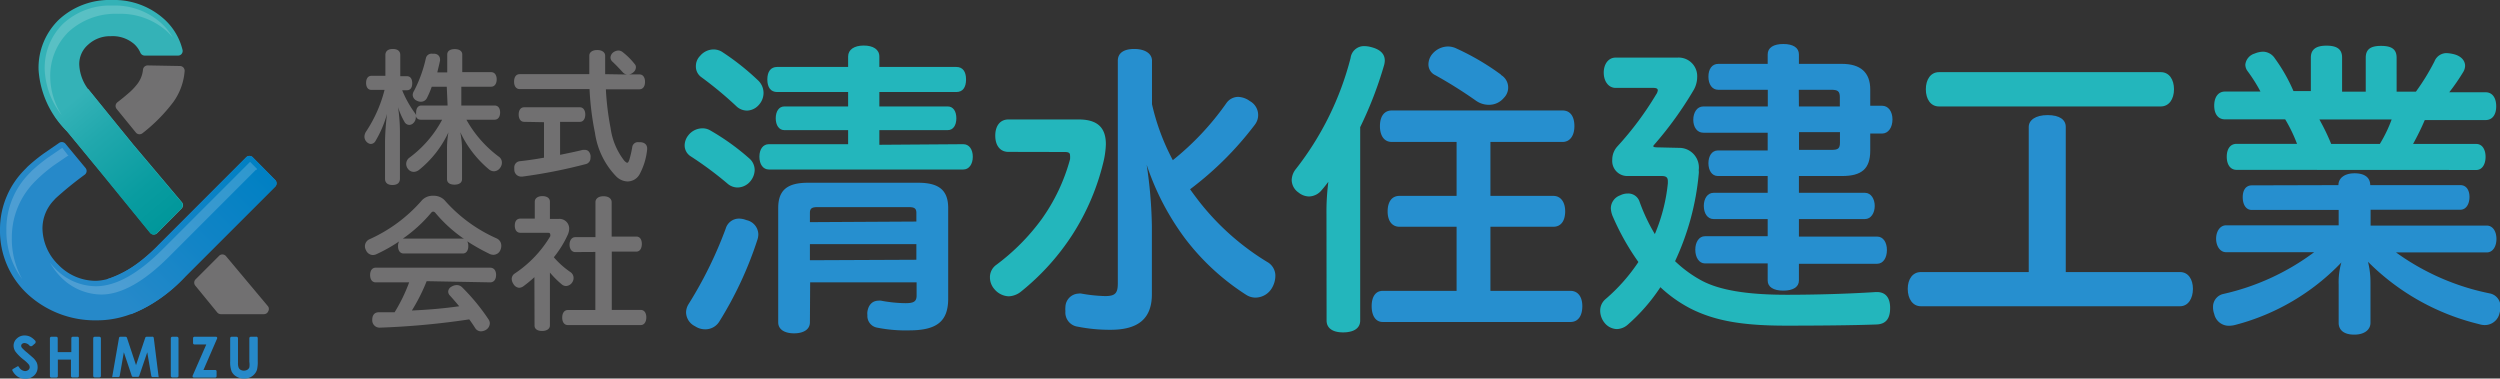<svg id="レイヤー_1" data-name="レイヤー 1" xmlns="http://www.w3.org/2000/svg" xmlns:xlink="http://www.w3.org/1999/xlink" viewBox="0 0 211.35 32"><rect x="0" y="0" width="211.35" height="32" fill="#333333" stroke="none"/><defs><style>.cls-1{fill:#717071;}.cls-2{fill:#2689c9;}.cls-3{fill:#34b2b7;}.cls-4{fill:url(#linear-gradient);}.cls-5{fill:url(#linear-gradient-2);}.cls-6{fill:#fff;opacity:0.18;}.cls-7{fill:#268fcf;}.cls-8{fill:#23b6bc;}</style><linearGradient id="linear-gradient" x1="14.39" y1="18.78" x2="5.97" y2="8.65" gradientUnits="userSpaceOnUse"><stop offset="0" stop-color="#00979b"/><stop offset="0.27" stop-color="#099ca0"/><stop offset="0.72" stop-color="#21a8ad"/><stop offset="1" stop-color="#34b2b7"/></linearGradient><linearGradient id="linear-gradient-2" x1="21.98" y1="13.88" x2="10.41" y2="25.44" gradientUnits="userSpaceOnUse"><stop offset="0" stop-color="#0080c3"/><stop offset="0.53" stop-color="#1284c6"/><stop offset="1" stop-color="#2689c9"/></linearGradient></defs><title>logo</title><path class="cls-1" d="M19.11,21.66a.4.4,0,0,0-.29-.15.38.38,0,0,0-.3.12l-2,2a.4.4,0,0,0,0,.53l1.85,2.26a.4.4,0,0,0,.31.14h3.63a.39.39,0,0,0,.36-.23.4.4,0,0,0,0-.42Z"/><path class="cls-2" d="M23.27,15.22l-1.9-1.92a.39.39,0,0,0-.28-.12h0a.4.4,0,0,0-.28.12l-7.38,7.38c-2,2-3.84,3.06-5.4,3.06a4.4,4.4,0,0,1-3.09-1.35,4.38,4.38,0,0,1-1.35-3.09A3.45,3.45,0,0,1,4.49,17l.21-.23a29.78,29.78,0,0,1,2.46-2,.41.41,0,0,0,.16-.27.39.39,0,0,0-.09-.3L5.53,12.15A.4.4,0,0,0,5,12.08l-1.25.86a14.75,14.75,0,0,0-1.43,1.16l-.17.18A7.14,7.14,0,0,0,0,19.4a7.28,7.28,0,0,0,2.35,5.48,8.42,8.42,0,0,0,5.87,2.2c2.56,0,5.07-1.25,7.44-3.7l7.6-7.6A.4.4,0,0,0,23.27,15.22Z"/><path class="cls-1" d="M12.49,5.53a.4.4,0,0,0-.4.35,2.36,2.36,0,0,1-.52,1.27,5.23,5.23,0,0,1-.8.81c-.23.2-.51.43-.85.69a.4.4,0,0,0-.06.56l1.63,2a.39.39,0,0,0,.31.14.41.41,0,0,0,.25-.09,14,14,0,0,0,2.6-2.63A5.15,5.15,0,0,0,15.61,6a.4.4,0,0,0-.4-.42Z"/><path class="cls-3" d="M8.71,14.77l4,4.91a.4.4,0,0,0,.29.15h0a.4.4,0,0,0,.28-.11l2.09-2.1a.4.4,0,0,0,0-.54l-4.09-4.85L7.7,7.83a3.72,3.72,0,0,1-1-2.36,2.16,2.16,0,0,1,.77-1.71,2.72,2.72,0,0,1,1.89-.7,2.77,2.77,0,0,1,2,.68,2.18,2.18,0,0,1,.51.72.4.4,0,0,0,.36.24h2.82a.39.39,0,0,0,.31-.15.39.39,0,0,0,.07-.34,5.14,5.14,0,0,0-1.57-2.61A6.32,6.32,0,0,0,9.47,0,6.31,6.31,0,0,0,5,1.64,5.66,5.66,0,0,0,3.26,5.9a8,8,0,0,0,2.41,5.21Z"/><path class="cls-2" d="M2.79,30.24l-.46-.4a4.05,4.05,0,0,1-.48-.44.28.28,0,0,1-.06-.17.21.21,0,0,1,.08-.16A.31.31,0,0,1,2.08,29a.61.61,0,0,1,.45.26.12.12,0,0,0,.08,0,.14.14,0,0,0,.09,0L3,29a.11.11,0,0,0,0-.08.1.1,0,0,0,0-.09,1.59,1.59,0,0,0-.42-.35,1.1,1.1,0,0,0-.49-.12.94.94,0,0,0-.67.26.81.81,0,0,0-.27.61.9.9,0,0,0,.16.5,3.78,3.78,0,0,0,.73.71,2.77,2.77,0,0,1,.38.36.39.39,0,0,1,.09.24.3.3,0,0,1-.11.23.44.44,0,0,1-.29.1A.64.64,0,0,1,1.59,31a.12.12,0,0,0-.16,0l-.36.21a.12.12,0,0,0,0,.16,1.39,1.39,0,0,0,.42.47,1.16,1.16,0,0,0,.64.18,1.05,1.05,0,0,0,.76-.28.92.92,0,0,0,.29-.7,1,1,0,0,0-.08-.4A1.48,1.48,0,0,0,2.79,30.24Z"/><path class="cls-2" d="M6.58,28.47H6.15a.12.12,0,0,0-.12.12v1.18H4.88V28.59a.12.12,0,0,0-.12-.12H4.34a.12.12,0,0,0-.12.12v3.21a.12.12,0,0,0,.12.12h.43a.12.12,0,0,0,.12-.12V30.4H6v1.39a.12.12,0,0,0,.12.12h.43a.12.12,0,0,0,.12-.12V28.59A.12.12,0,0,0,6.58,28.47Z"/><rect class="cls-2" x="7.88" y="28.47" width="0.65" height="3.44" rx="0.12" ry="0.12"/><path class="cls-2" d="M12.84,28.47h-.45a.12.12,0,0,0-.11.08l-.78,2.32-.77-2.32a.12.12,0,0,0-.11-.08h-.45a.11.11,0,0,0-.11.1l-.56,3.21a.13.13,0,0,0,0,.1.12.12,0,0,0,.09,0H10a.12.12,0,0,0,.12-.1l.35-2h0l.67,2a.12.12,0,0,0,.11.08h.41a.11.11,0,0,0,.11-.08l.68-2h0l.34,2a.12.12,0,0,0,.12.1h.4a.12.12,0,0,0,.09,0,.13.13,0,0,0,0-.1L13,28.57A.12.12,0,0,0,12.84,28.47Z"/><rect class="cls-2" x="14.44" y="28.47" width="0.65" height="3.44" rx="0.12" ry="0.12"/><path class="cls-2" d="M18.22,28.47H16.44a.12.12,0,0,0-.12.12V29a.12.12,0,0,0,.12.12h1l-1.15,2.63a.11.11,0,0,0,0,.11.12.12,0,0,0,.1.06h1.81a.12.12,0,0,0,.11-.12V31.4a.11.11,0,0,0-.11-.12h-1l1.15-2.65a.12.12,0,0,0,0-.11A.12.12,0,0,0,18.22,28.47Z"/><path class="cls-2" d="M21.63,28.47H21.2a.12.12,0,0,0-.12.12v2a1.51,1.51,0,0,1,0,.47.41.41,0,0,1-.17.2.6.6,0,0,1-.58,0,.4.4,0,0,1-.16-.19,1.09,1.09,0,0,1-.05-.41V28.59a.12.12,0,0,0-.12-.12h-.42a.12.12,0,0,0-.12.12v1.94a2.22,2.22,0,0,0,.12.87,1,1,0,0,0,.4.43,1.21,1.21,0,0,0,.65.17,1.34,1.34,0,0,0,.5-.09,1.09,1.09,0,0,0,.38-.28,1,1,0,0,0,.22-.39,2.9,2.9,0,0,0,.06-.72V28.59A.12.12,0,0,0,21.63,28.47Z"/><path class="cls-4" d="M4.62,9.79a12.36,12.36,0,0,0,1.05,1.32l3,3.66,4,4.91a.4.4,0,0,0,.29.15h0a.4.4,0,0,0,.28-.11l2.09-2.1a.4.4,0,0,0,0-.54l-4.09-4.85L7.7,7.83l-.23-.3Z"/><path class="cls-5" d="M11.08,26.56a12.54,12.54,0,0,0,4.59-3.18l7.6-7.6a.4.4,0,0,0,0-.56l-1.9-1.92a.39.39,0,0,0-.28-.12h0a.4.4,0,0,0-.28.12l-7.38,7.38a10.32,10.32,0,0,1-4.37,2.92Z"/><path class="cls-6" d="M21.63,14.4l.11-.11-.6-.61L13.82,21c-2.11,2.13-4,3.2-5.73,3.2a4.86,4.86,0,0,1-3.43-1.5,5.77,5.77,0,0,1-.44-.51,5.71,5.71,0,0,0,.91,1.22,4.86,4.86,0,0,0,3.43,1.49c1.69,0,3.62-1.08,5.73-3.2l6.35-6.35h0l1-1Z"/><path class="cls-6" d="M5.26,12.5l-1.2.82a14.7,14.7,0,0,0-1.35,1.1l-.17.18a6.68,6.68,0,0,0-2,4.81A6.81,6.81,0,0,0,1.88,23.6,6.9,6.9,0,0,1,1,20.11,6.7,6.7,0,0,1,3,15.3l.18-.18A14.22,14.22,0,0,1,4.52,14l1.2-.82h0l.07,0Z"/><path class="cls-6" d="M4.25,6.6A5.22,5.22,0,0,1,5.81,2.68,5.87,5.87,0,0,1,10,1.17a5.88,5.88,0,0,1,4.1,1.47,5.87,5.87,0,0,1,.51.54,4.82,4.82,0,0,0-1-1.24A5.87,5.87,0,0,0,9.52.47,5.86,5.86,0,0,0,5.34,2,5.22,5.22,0,0,0,3.78,5.9,6.65,6.65,0,0,0,5.23,9.75,6.13,6.13,0,0,1,4.25,6.6Z"/><path class="cls-7" d="M68.47,27.25c0,.59-.52.93-1.34.93s-1.34-.34-1.34-.93V17.59c0-1.5.75-2.14,2.51-2.14h9.33c1.76,0,2.53.64,2.53,2.14v7.65c0,1.91-.93,2.69-3.31,2.69a12.25,12.25,0,0,1-2.69-.23,1,1,0,0,1-.83-1.06,1.11,1.11,0,0,1,0-.29c.1-.65.49-.93.93-.93a.69.69,0,0,1,.23,0,11.49,11.49,0,0,0,2.07.21c.7,0,.93-.15.93-.65V23.87h-9Zm9-8.52V18c0-.39-.18-.49-.65-.49H69.12c-.47,0-.65.1-.65.49v.78Zm0,3.23V20.64h-9V22Z"/><path class="cls-7" d="M145.26,7.59c-.52,0-.83-.46-.83-1.11s.31-1.08.83-1.08h4.18V4.6c0-.57.49-.88,1.32-.88s1.32.31,1.32.88v.8h3.65c1.52,0,2.38.7,2.38,2.15V8.94h1c.52,0,.88.47.88,1.16s-.36,1.19-.88,1.19h-1v1.45c0,1.55-.75,2.14-2.38,2.14h-3.65V16.3h5.58c.52,0,.83.52.83,1.11s-.31,1.11-.83,1.11h-5.58V20h6.61c.52,0,.83.49.83,1.14s-.31,1.16-.83,1.16h-6.61v1.42c0,.54-.49.85-1.32.85s-1.32-.31-1.32-.85V22.27h-5.3c-.51,0-.82-.52-.82-1.16s.31-1.14.82-1.14h5.3V18.52h-4.57c-.52,0-.83-.49-.83-1.11s.31-1.11.83-1.11h4.57V14.88h-4.21c-.52,0-.8-.49-.8-1.08s.28-1.08.8-1.08h4.21v-1.5H144c-.54,0-.85-.49-.85-1.09S143.45,9,144,9h5.45V7.59ZM152.08,9h3.46V8.21c0-.49-.18-.62-.7-.62h-2.77Zm2.77,3.67c.51,0,.7-.1.7-.6v-.9h-3.46v1.5Z"/><path class="cls-8" d="M189.08,14.36c-.52,0-.83-.44-.83-1.11s.31-1.09.83-1.09h5.11a12.62,12.62,0,0,0-1-2.07H188.1c-.57,0-.91-.44-.91-1.16s.34-1.19.91-1.19h3A13.45,13.45,0,0,0,190,6a.92.92,0,0,1-.18-.54,1.1,1.1,0,0,1,.78-.93,2,2,0,0,1,.72-.16,1.22,1.22,0,0,1,1,.57,14.13,14.13,0,0,1,1.57,2.76h1.47V4.86c0-.72.49-1,1.32-1s1.32.26,1.32,1V7.75h2V4.88c0-.75.46-1,1.29-1s1.32.23,1.32,1V7.75h1.63a18.78,18.78,0,0,0,1.57-2.56,1.1,1.1,0,0,1,1-.7,2.9,2.9,0,0,1,.59.08c.65.15,1,.54,1,1a1.09,1.09,0,0,1-.13.47,17.33,17.33,0,0,1-1.21,1.76h3.07c.57,0,.9.46.9,1.19s-.34,1.16-.9,1.16h-5.14A21.8,21.8,0,0,1,204,12.17h5.35c.49,0,.78.46.78,1.09s-.29,1.11-.78,1.11Zm7-4.26a18.41,18.41,0,0,1,1,2.07h4.11a11.49,11.49,0,0,0,1-2.07Z"/><path class="cls-8" d="M63.33,13.38a1.3,1.3,0,0,1,.47,1,1.53,1.53,0,0,1-.33.9,1.43,1.43,0,0,1-1.09.57,1.29,1.29,0,0,1-.88-.33,30.37,30.37,0,0,0-3.1-2.3,1.09,1.09,0,0,1-.52-.93,1.39,1.39,0,0,1,.31-.85,1.52,1.52,0,0,1,1.16-.59A1.27,1.27,0,0,1,60,11,19.85,19.85,0,0,1,63.33,13.38Z"/><path class="cls-7" d="M64.11,19.81a1.5,1.5,0,0,1-.08.46A31.22,31.22,0,0,1,60.8,27.2a1.38,1.38,0,0,1-1.19.64,1.53,1.53,0,0,1-.85-.26A1.34,1.34,0,0,1,58,26.43a1.37,1.37,0,0,1,.23-.75,34.53,34.53,0,0,0,3.12-6.35,1.17,1.17,0,0,1,1.14-.85,1.81,1.81,0,0,1,.62.13A1.26,1.26,0,0,1,64.11,19.81Z"/><path class="cls-8" d="M64.06,6.77a1.47,1.47,0,0,1,.49,1.09,1.51,1.51,0,0,1-.39,1,1.38,1.38,0,0,1-1,.49,1.32,1.32,0,0,1-.93-.39A31.42,31.42,0,0,0,59.3,6.53a1.1,1.1,0,0,1-.47-.93,1.22,1.22,0,0,1,.36-.88,1.5,1.5,0,0,1,1.14-.54,1.35,1.35,0,0,1,.75.23A21.21,21.21,0,0,1,64.06,6.77Z"/><path class="cls-8" d="M81.44,12.19c.49,0,.8.44.8,1.06s-.31,1.08-.8,1.08H65c-.49,0-.8-.44-.8-1.08s.31-1.06.8-1.06H71.7V11H66.3c-.44,0-.72-.41-.72-1s.28-1,.72-1h5.4V7.78h-6c-.54,0-.83-.39-.83-1.06s.29-1.06.83-1.06h6V4.78c0-.59.52-.93,1.32-.93s1.32.33,1.32.93v.88h6.51c.54,0,.82.39.82,1.06s-.28,1.06-.82,1.06H74.34V9h5.79c.44,0,.72.39.72,1s-.28,1-.72,1H74.34v1.24Z"/><path class="cls-8" d="M85.25,12.84c-.7,0-1.11-.54-1.11-1.37s.41-1.37,1.11-1.37h5.94c1.55,0,2.3.65,2.3,2.09a7.31,7.31,0,0,1-.21,1.52,20,20,0,0,1-2.58,6.07,20.32,20.32,0,0,1-4.37,4.86,1.76,1.76,0,0,1-1.06.41,1.66,1.66,0,0,1-1.19-.59,1.5,1.5,0,0,1-.39-1,1.28,1.28,0,0,1,.55-1.08,18.11,18.11,0,0,0,3.82-3.85,15.82,15.82,0,0,0,2.4-5.06,1.8,1.8,0,0,0,0-.34c0-.21-.13-.28-.46-.28Z"/><path class="cls-7" d="M97.39,8.81a18.9,18.9,0,0,0,1.76,4.73,23.24,23.24,0,0,0,4.52-4.81,1.23,1.23,0,0,1,1-.54,1.78,1.78,0,0,1,1,.36,1.34,1.34,0,0,1,.41,2A27.76,27.76,0,0,1,100.61,16c.29.41.57.78.85,1.14a21.5,21.5,0,0,0,5.66,5,1.33,1.33,0,0,1,.7,1.19,2.07,2.07,0,0,1-.28,1,1.63,1.63,0,0,1-1.4.83,1.45,1.45,0,0,1-.78-.23,20,20,0,0,1-5.16-4.75,22,22,0,0,1-3.26-6.25,38.21,38.21,0,0,1,.44,5.19v5.76c0,2.17-1.29,3-3.49,3a13.79,13.79,0,0,1-2.76-.26,1.21,1.21,0,0,1-1.06-1.32,1.58,1.58,0,0,1,0-.34,1.16,1.16,0,0,1,1.11-1.14.69.69,0,0,1,.24,0,12.82,12.82,0,0,0,2,.21c.83,0,1.08-.21,1.08-1.06V5.14c0-.67.52-1,1.39-1s1.5.36,1.5,1Z"/><path class="cls-8" d="M112.14,18.11a19.87,19.87,0,0,1,.16-2.74c-.18.23-.36.47-.54.67a1.43,1.43,0,0,1-1.09.57,1.45,1.45,0,0,1-.9-.34,1.3,1.3,0,0,1-.57-1.06,1.56,1.56,0,0,1,.36-.93,25.48,25.48,0,0,0,4.62-9.38,1.14,1.14,0,0,1,1.19-1,2.24,2.24,0,0,1,.54.08c.72.18,1.16.54,1.16,1.14a1.61,1.61,0,0,1-.08.46,32.53,32.53,0,0,1-2,5.17V27.1c0,.67-.57,1-1.45,1s-1.39-.36-1.39-1Z"/><path class="cls-7" d="M126,16.56h5.32c.62,0,1,.52,1,1.3s-.33,1.31-1,1.31H126v5.42h6.77c.62,0,1,.49,1,1.29s-.34,1.34-1,1.34H116.89c-.6,0-.93-.54-.93-1.34s.34-1.29.93-1.29h6.25V19.17h-4.83c-.62,0-1-.49-1-1.29s.34-1.32,1-1.32h4.83V12h-5.48c-.64,0-1-.52-1-1.34s.36-1.32,1-1.32h14.44c.64,0,1,.49,1,1.32s-.39,1.34-1,1.34H126Zm.88-10.23a1.23,1.23,0,0,1,.26,1.94,1.62,1.62,0,0,1-1.29.59,1.89,1.89,0,0,1-1.09-.36,37.6,37.6,0,0,0-3.41-2.14,1,1,0,0,1-.59-.93,1.39,1.39,0,0,1,.34-.88,1.76,1.76,0,0,1,1.32-.62,1.66,1.66,0,0,1,.62.13A21.21,21.21,0,0,1,126.92,6.33Z"/><path class="cls-8" d="M141.93,12.5a1.66,1.66,0,0,1,1.68,1.88,1.45,1.45,0,0,1,0,.34,22.1,22.1,0,0,1-2,7.36,10.29,10.29,0,0,0,2.32,1.68c1.5.77,3.75,1.16,7.13,1.16,2.4,0,5.22-.08,7.52-.23h.1c.67,0,1.09.41,1.11,1.27v.1c0,.91-.39,1.34-1.14,1.37-2.12.08-5.17.1-7.67.1-3.61,0-6-.39-8.11-1.47a11.31,11.31,0,0,1-2.5-1.78,15.48,15.48,0,0,1-2.74,3.15,1.46,1.46,0,0,1-.93.39,1.38,1.38,0,0,1-1.06-.54,1.64,1.64,0,0,1-.36-1,1.27,1.27,0,0,1,.46-1,15.21,15.21,0,0,0,2.77-3.13,20.87,20.87,0,0,1-2.2-3.93,2.06,2.06,0,0,1-.13-.62,1.18,1.18,0,0,1,.8-1.09,1.39,1.39,0,0,1,.62-.15,1,1,0,0,1,1,.67,15.53,15.53,0,0,0,1.3,2.76A14.78,14.78,0,0,0,141,15.5v-.18c0-.34-.16-.44-.54-.44h-2.92a1.27,1.27,0,0,1-1.24-1.37,1.66,1.66,0,0,1,.44-1.14A26.89,26.89,0,0,0,140,8a.79.79,0,0,0,.15-.36c0-.15-.13-.21-.39-.21h-3.18c-.59,0-1-.55-1-1.29s.41-1.27,1-1.27h5.22a1.57,1.57,0,0,1,1.68,1.65,2.22,2.22,0,0,1-.28,1.06,30.7,30.7,0,0,1-3.35,4.65.23.23,0,0,0-.08.13c0,.08.15.1.46.1Z"/><path class="cls-8" d="M163.92,9c-.7,0-1.11-.62-1.11-1.45s.41-1.45,1.11-1.45h18.76c.7,0,1.11.62,1.11,1.45S183.37,9,182.67,9Z"/><path class="cls-7" d="M174.64,23h9.66c.7,0,1.09.62,1.09,1.42s-.39,1.47-1.09,1.47H162.39c-.7,0-1.11-.64-1.11-1.47S161.7,23,162.39,23h9.12V10.73c0-.57.57-1,1.59-1s1.54.39,1.54,1Z"/><path class="cls-7" d="M197.69,15.65c0-.57.49-1,1.37-1s1.32.39,1.32,1H208c.49,0,.77.41.77,1s-.28,1.08-.77,1.08h-7.59v1.34h9.82c.51,0,.82.49.82,1.13s-.31,1.14-.82,1.14h-7.67a20.4,20.4,0,0,0,7.9,3.46,1.12,1.12,0,0,1,.93,1.16,2,2,0,0,1-.08.52,1.27,1.27,0,0,1-1.27,1,1.56,1.56,0,0,1-.47-.08,19.82,19.82,0,0,1-9.38-5.27,7.25,7.25,0,0,1,.21,1.78v3.38c0,.57-.49,1-1.37,1s-1.32-.39-1.32-1V24a5.89,5.89,0,0,1,.23-1.81A19.05,19.05,0,0,1,189,27.46a2.22,2.22,0,0,1-.54.08,1.26,1.26,0,0,1-1.27-1,1.56,1.56,0,0,1-.1-.57,1.11,1.11,0,0,1,.83-1.11,20.24,20.24,0,0,0,7.72-3.54h-7.46c-.47,0-.83-.49-.83-1.14s.36-1.13.83-1.13h9.53V17.75h-7.34c-.52,0-.77-.49-.77-1.08s.26-1,.77-1Z"/><path class="cls-1" d="M37.77,7.33H36.5a7.42,7.42,0,0,1-.43,1,.56.56,0,0,1-.48.27.76.76,0,0,1-.4-.11.55.55,0,0,1-.3-.48A.68.68,0,0,1,35,7.69a11.27,11.27,0,0,0,1-2.75.49.49,0,0,1,.53-.4h.14c.36,0,.53.24.53.47a.33.33,0,0,1,0,.11c-.06.31-.15.64-.23,1h.84V4.61c0-.3.25-.46.63-.46s.64.16.64.46V6.1h2.44c.3,0,.47.25.47.61s-.17.62-.47.62H39V8.92h2.81c.31,0,.47.24.47.59s-.16.61-.47.61H39.43a9.84,9.84,0,0,0,2.76,3.14.59.59,0,0,1,.24.48.72.72,0,0,1-.15.45.65.65,0,0,1-.52.29.67.67,0,0,1-.41-.15,9.17,9.17,0,0,1-2.44-3.16,7.91,7.91,0,0,1,.15,1.34v2.63c0,.31-.25.47-.64.47s-.63-.16-.63-.47V12.51a7.86,7.86,0,0,1,.12-1.32,8.83,8.83,0,0,1-2.48,3.17.77.77,0,0,1-.46.17.61.61,0,0,1-.47-.24.68.68,0,0,1-.16-.43.65.65,0,0,1,.26-.52,9.61,9.61,0,0,0,2.78-3.22H35.56a.41.41,0,0,1-.41-.32.5.5,0,0,1,0,.14.64.64,0,0,1-.2.46.49.49,0,0,1-.35.16.47.47,0,0,1-.39-.23,6.31,6.31,0,0,1-.56-1.27,14.47,14.47,0,0,1,.16,2v4.05c0,.36-.24.53-.63.53s-.63-.17-.63-.53V12a21.44,21.44,0,0,1,.17-2.37,9.43,9.43,0,0,1-1,2.33.46.46,0,0,1-.4.21A.57.57,0,0,1,31,12a.63.63,0,0,1-.19-.46.82.82,0,0,1,.14-.42,11.44,11.44,0,0,0,1.56-3.52H31.4c-.29,0-.45-.23-.45-.59s.16-.6.45-.6h1.18V4.66c0-.35.24-.52.63-.52s.63.17.63.52V6.44h.55c.3,0,.46.22.46.6s-.16.59-.46.59H34a9.1,9.1,0,0,0,1.09,1.95.67.67,0,0,1,.09.17,1.48,1.48,0,0,1,0-.24c0-.36.16-.59.45-.59h2.21Z"/><path class="cls-1" d="M53,6.3a.58.58,0,0,1-.36-.2c-.31-.34-.62-.66-.89-.91a.49.49,0,0,1-.14-.32.59.59,0,0,1,.26-.46.8.8,0,0,1,.41-.14.6.6,0,0,1,.38.15,5.91,5.91,0,0,1,1,1,.36.36,0,0,1,.1.26.56.56,0,0,1-.24.45.65.65,0,0,1-.35.16h.88c.31,0,.48.25.48.63s-.17.63-.48.63H51.22a23.55,23.55,0,0,0,.4,3.28,5.75,5.75,0,0,0,1.16,2.76c.11.11.19.17.25.17s.11-.08.17-.24a8.72,8.72,0,0,0,.25-1.08.48.48,0,0,1,.53-.42h.11c.41,0,.62.23.62.52v.08a5.53,5.53,0,0,1-.66,2.15,1.17,1.17,0,0,1-1,.57,1.42,1.42,0,0,1-.93-.4,6.63,6.63,0,0,1-1.82-3.7,24.07,24.07,0,0,1-.46-3.71H43.93c-.3,0-.47-.25-.47-.63s.17-.63.47-.63h5.89c0-.49,0-1,0-1.56,0-.3.27-.48.67-.48s.67.19.67.48c0,.56,0,1.08,0,1.56Zm-8.69,4c-.29,0-.46-.25-.46-.62s.17-.61.46-.61h4.72c.27,0,.45.25.45.61s-.17.62-.45.62H47.35v2.79c.67-.14,1.33-.27,1.92-.42l.17,0c.25,0,.41.15.48.45a.83.83,0,0,1,0,.23.52.52,0,0,1-.43.53,43.67,43.67,0,0,1-5.33,1.05h-.1a.58.58,0,0,1-.58-.57.6.6,0,0,1,0-.15.52.52,0,0,1,.45-.58c.65-.07,1.34-.17,2.06-.3v-3Z"/><path class="cls-1" d="M34.12,21.43c-.31,0-.47-.27-.47-.62a.81.81,0,0,1,.09-.4A13.47,13.47,0,0,1,31.8,21.5a.72.72,0,0,1-.28.06.65.65,0,0,1-.58-.41.68.68,0,0,1-.09-.33.65.65,0,0,1,.4-.6,12.8,12.8,0,0,0,4.44-3.31,1.25,1.25,0,0,1,.94-.36,1.27,1.27,0,0,1,.94.36A12.67,12.67,0,0,0,42,20.16a.67.67,0,0,1,.38.61.91.91,0,0,1-.07.35.64.64,0,0,1-.6.42.75.75,0,0,1-.35-.09,16.89,16.89,0,0,1-1.86-1.05.82.82,0,0,1,.09.41c0,.35-.16.62-.46.62Zm1.95,2.34a15.56,15.56,0,0,1-1.25,2.48c1.34-.06,2.68-.17,4-.36-.26-.31-.52-.62-.79-.91a.5.5,0,0,1-.14-.32.49.49,0,0,1,.27-.42.9.9,0,0,1,.45-.14.64.64,0,0,1,.46.19A17.23,17.23,0,0,1,41.3,27a.6.6,0,0,1,.11.33.66.66,0,0,1-.29.53.84.84,0,0,1-.46.15.57.57,0,0,1-.47-.25c-.16-.25-.33-.51-.52-.76a65.77,65.77,0,0,1-7.58.7h0a.62.62,0,0,1-.62-.66v0c0-.4.19-.63.53-.64l1.36,0a14,14,0,0,0,1.23-2.53H31.76c-.3,0-.47-.25-.47-.62s.17-.62.47-.62h9.68c.32,0,.5.25.5.61s-.17.63-.5.63Zm3.09-3.58h.06A12,12,0,0,1,36.81,18a.26.26,0,0,0-.2-.11.23.23,0,0,0-.16.1,12.08,12.08,0,0,1-2.39,2.18h5.1Z"/><path class="cls-1" d="M45.18,24.07c0-.21,0-.42,0-.64a10.24,10.24,0,0,1-.92.76.68.68,0,0,1-.38.14A.63.63,0,0,1,43.4,24a.8.8,0,0,1-.14-.42.56.56,0,0,1,.26-.46,9.81,9.81,0,0,0,3-3.15.37.37,0,0,0,0-.15c0-.08-.06-.14-.17-.14H44c-.31,0-.48-.24-.48-.61s.17-.59.48-.59h1.21V17.05c0-.28.25-.47.64-.47s.64.17.64.47v1.46h.71a.82.82,0,0,1,.92.81,1.35,1.35,0,0,1-.11.5,8.79,8.79,0,0,1-1.19,1.93A7.33,7.33,0,0,0,48.22,23a.59.59,0,0,1,.27.5.65.65,0,0,1-.12.38.66.66,0,0,1-.52.3.57.57,0,0,1-.36-.14,7.75,7.75,0,0,1-1-1c0,.19,0,.37,0,.57v3.91c0,.27-.26.46-.66.46s-.64-.17-.64-.46Zm3.45-2.76c-.3,0-.48-.27-.48-.63s.19-.63.48-.63h1.71V17.1c0-.32.27-.51.68-.51s.69.19.69.51V20H53.8c.3,0,.46.25.46.62s-.16.65-.46.65H51.72v4.93h2.45c.3,0,.47.26.47.63s-.17.65-.47.65H48c-.3,0-.47-.26-.47-.63s.17-.64.47-.64h2.33V21.3Z"/></svg>